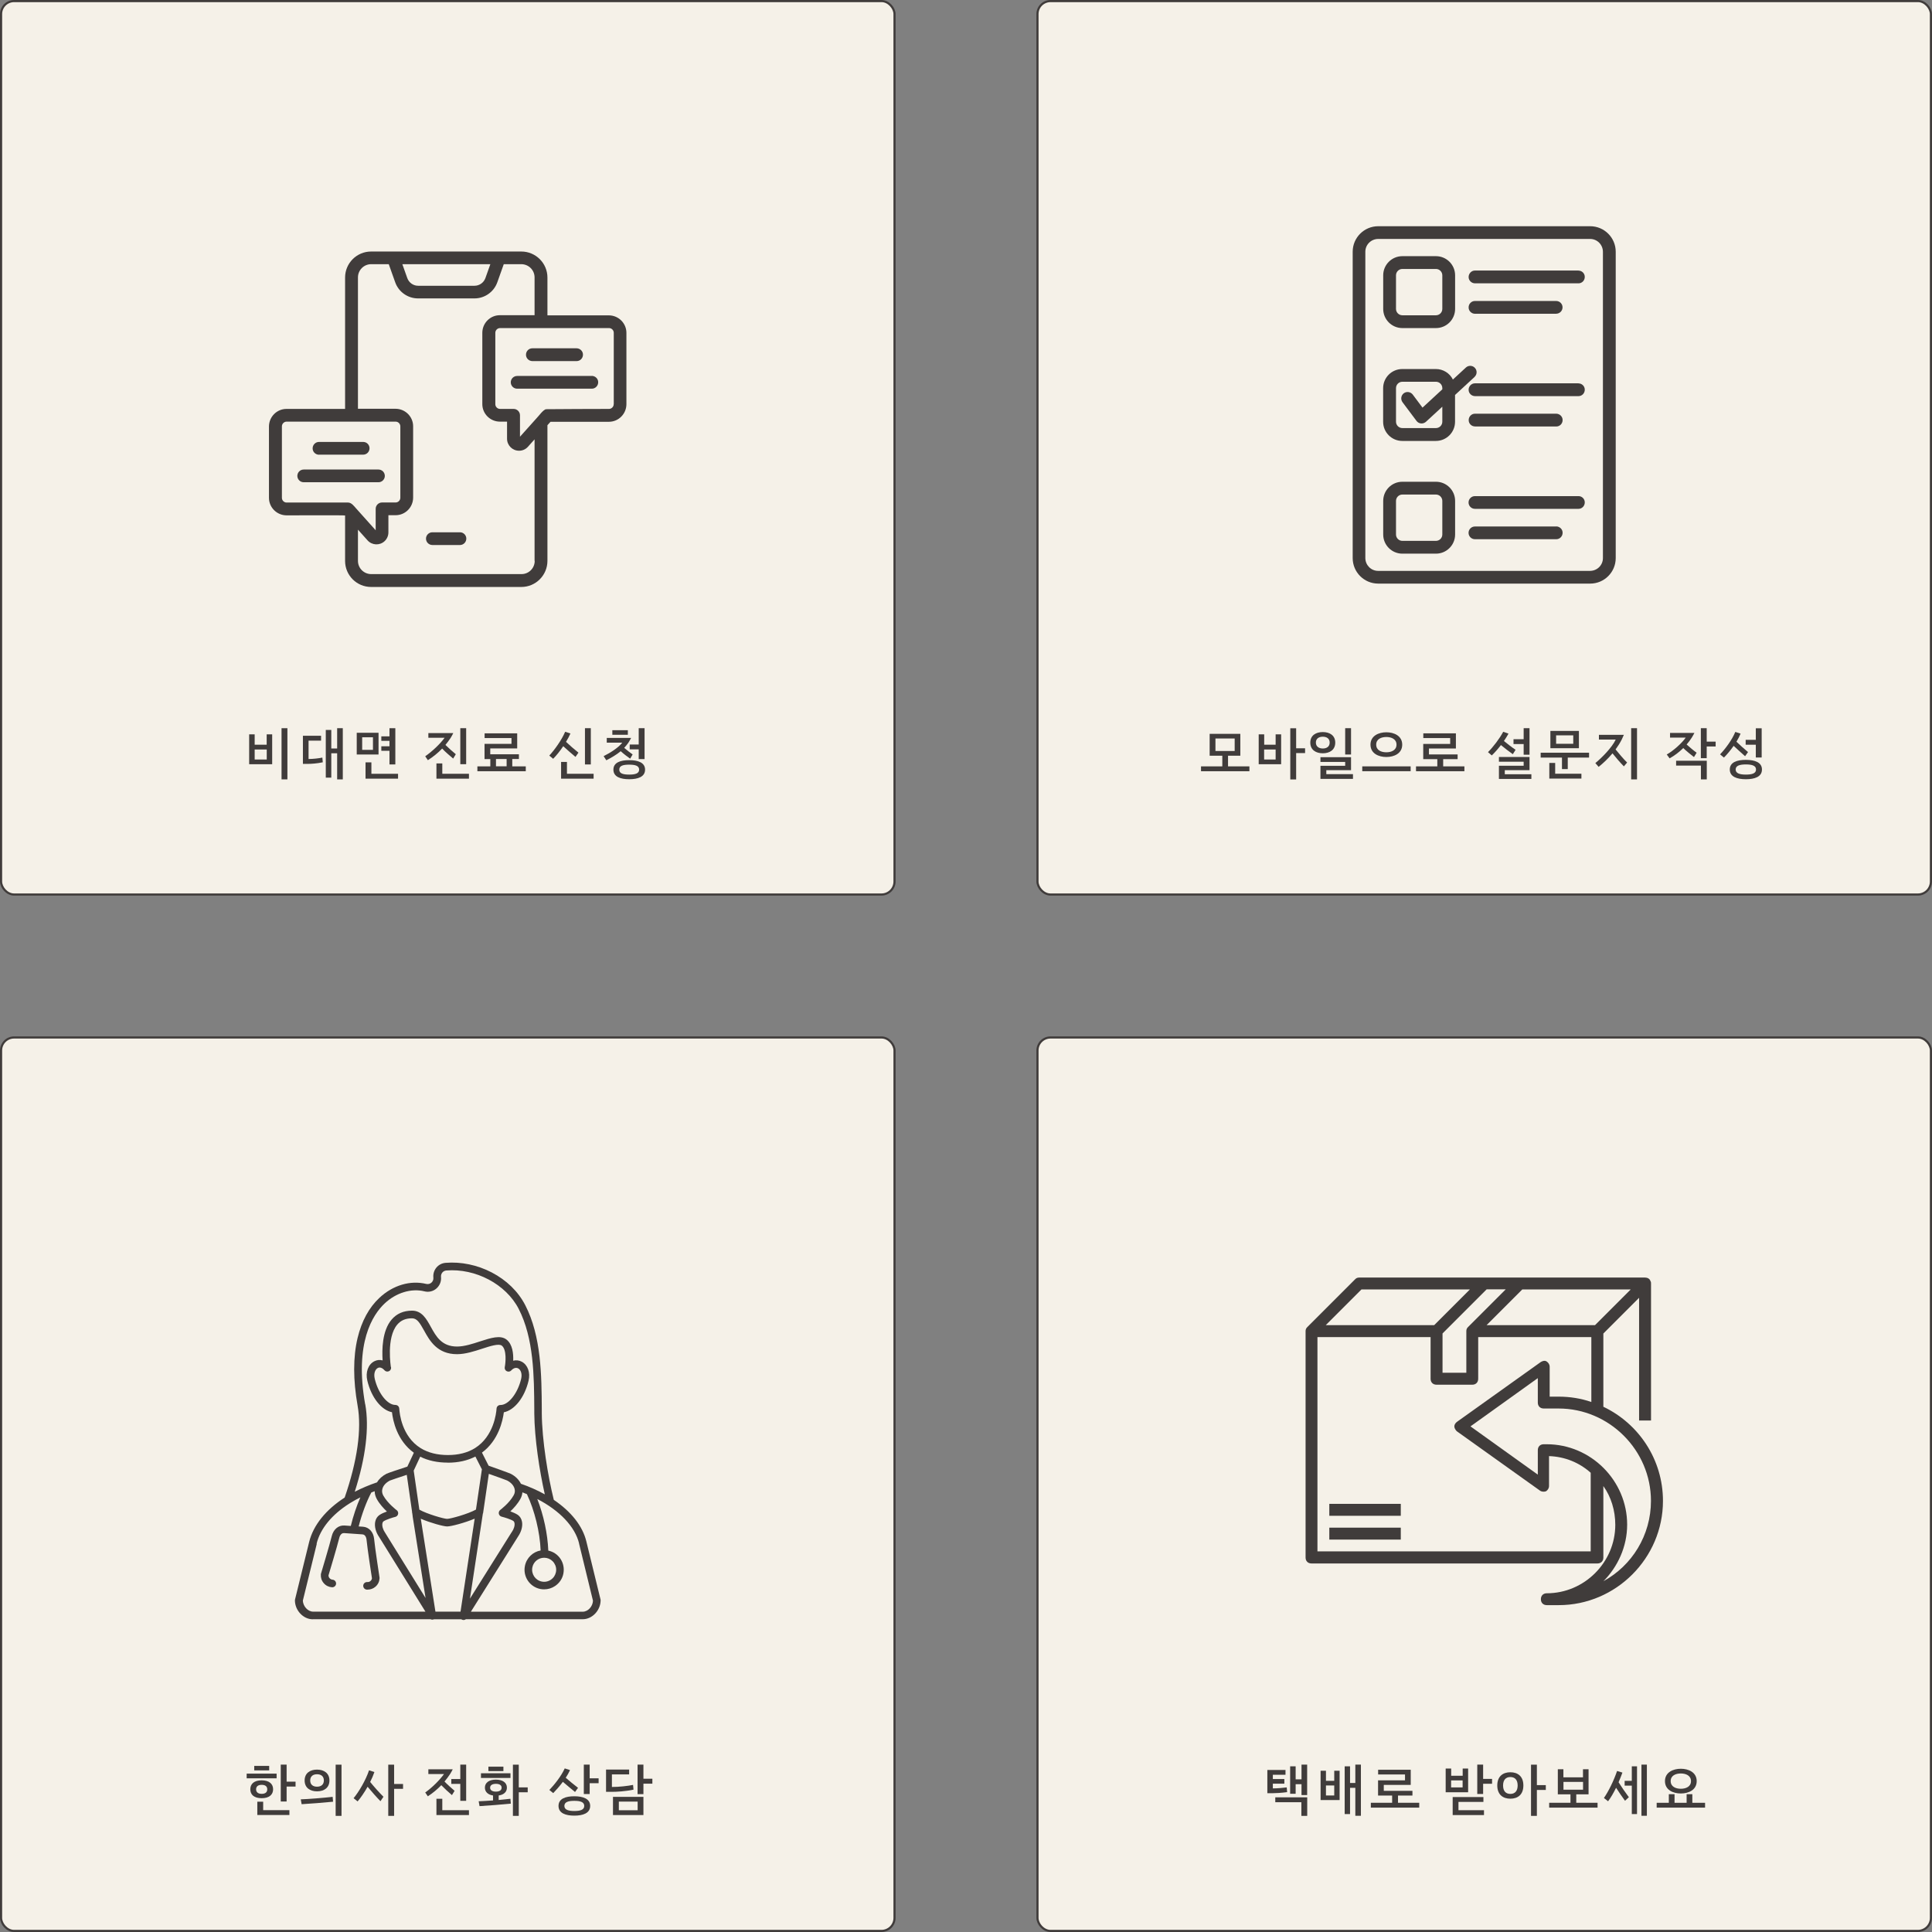 <?xml version="1.0" encoding="UTF-8"?>
<svg id="_레이어_2" data-name="레이어 2" xmlns="http://www.w3.org/2000/svg" viewBox="0 0 270.3 270.3">
  <rect x="0" y="0" width="270.3" height="270.3" fill="#808080" stroke="none"/>
  <defs>
    <style>
      .cls-1 {
        fill: #f5f1e8;
        stroke: #403c3b;
        stroke-miterlimit: 10;
        stroke-width: .3px;
      }

      .cls-2 {
        fill: #403c3b;
        stroke-width: 0px;
      }
    </style>
  </defs>
  <g id="Layer_3" data-name="Layer 3">
    <rect class="cls-1" x=".15" y=".15" width="125" height="125" rx="1.82" ry="1.82"/>
    <rect class="cls-1" x="145.15" y=".15" width="125" height="125" rx="1.82" ry="1.82"/>
    <g>
      <path class="cls-2" d="M37.31,104.19v-1.45h.77v4.18h-3.22v-4.18h.77v1.45h1.69ZM35.63,106.26h1.69v-1.4h-1.69v1.4ZM39.39,101.88h.82v7.16h-.82v-7.16Z"/>
      <path class="cls-2" d="M43.18,106.19c.62,0,1.47-.1,1.92-.2l.06.66c-.84.18-1.69.22-1.98.22h-.8v-3.93h2.54v.68h-1.75v2.57ZM47.17,101.88h.79v7.16h-.79v-3.65h-.82v3.41h-.77v-6.68h.77v2.6h.82v-2.84Z"/>
      <path class="cls-2" d="M52.96,102.52v3.04h-3.05v-3.04h3.05ZM52.18,104.91v-1.76h-1.51v1.76h1.51ZM51.96,108.26h3.73v.68h-4.55v-2.28h.82v1.6ZM54.49,106.95v-1.91h-1.14v-.63h1.14v-.76h-1.14v-.63h1.14v-1.14h.82v5.07h-.82Z"/>
      <path class="cls-2" d="M59.86,106.35l-.37-.54c.98-.68,2.13-1.77,2.71-2.59h-2.27v-.66h3.49c-.09.18-.24.47-.36.66-.23.35-.48.68-.74,1,.38.38,1.05.98,1.45,1.3l-.37.61c-.46-.39-1.11-.94-1.54-1.4-.59.62-1.26,1.15-2,1.63ZM61.88,108.26h3.73v.68h-4.55v-2.13h.82v1.46ZM65.22,101.88v5.04h-.82v-5.04h.82Z"/>
      <path class="cls-2" d="M71.67,107.22h1.89v.68h-6.77v-.68h1.81v-1.02h-.81v-2.13h3.77v-.81h-3.76v-.66h4.56v2.11h-3.77v.82h4.01v.66h-.93v1.02ZM69.39,106.19v1.02h1.49v-1.02h-1.49Z"/>
      <path class="cls-2" d="M80.52,105.9c-.54-.46-1.21-1.02-1.72-1.5-.46.69-.98,1.33-1.41,1.76l-.54-.45c.72-.77,1.74-2.19,2.22-3.33l.74.24c-.16.37-.38.78-.62,1.17.44.42,1.23,1.11,1.74,1.51l-.41.59ZM79.32,108.26h3.73v.68h-4.55v-2.34h.82v1.66ZM82.66,101.88v5.07h-.82v-5.07h.82Z"/>
      <path class="cls-2" d="M88.17,106.15c-.37-.26-.96-.71-1.33-1.05-.6.5-1.28.89-2.01,1.27l-.38-.58c.93-.46,2.11-1.21,2.61-1.89h-2.17v-.66h3.41c-.09.18-.26.47-.38.66-.18.26-.38.5-.59.73.34.3.89.73,1.18.92l-.35.6ZM87.84,102.16v.64h-2.17v-.64h2.17ZM90.25,107.68c0,1.01-1.01,1.34-2.22,1.34s-2.21-.33-2.21-1.34,1-1.33,2.21-1.33,2.22.33,2.22,1.33ZM89.42,107.68c0-.55-.56-.7-1.39-.7s-1.39.14-1.39.7.58.69,1.39.69,1.39-.14,1.39-.69ZM88.1,104.16h1.26v-2.28h.82v4.32h-.82v-1.36h-1.26v-.68Z"/>
    </g>
    <g>
      <path class="cls-2" d="M171.82,107.22h2.98v.68h-6.77v-.68h2.98v-1.49h-1.77v-3.06h4.29v3.06h-1.72v1.49ZM170.05,103.32v1.75h2.69v-1.75h-2.69Z"/>
      <path class="cls-2" d="M178.47,104.19v-1.45h.77v4.18h-3.14v-4.18h.77v1.45h1.61ZM176.86,106.26h1.61v-1.4h-1.61v1.4ZM182.59,104.68v.68h-1.25v3.69h-.82v-7.16h.82v2.8h1.25Z"/>
      <path class="cls-2" d="M185.07,105.39c-.95,0-1.75-.46-1.75-1.49s.8-1.48,1.75-1.48,1.74.46,1.74,1.48-.79,1.49-1.74,1.49ZM185.07,103.07c-.54,0-.97.26-.97.82s.43.83.97.83.96-.26.96-.83-.43-.82-.96-.82ZM184.74,108.98v-1.84h3.46v-.54h-3.46v-.66h4.28v1.81h-3.46v.56h3.73v.66h-4.54ZM189.02,105.56h-.82v-3.68h.82v3.68Z"/>
      <path class="cls-2" d="M197.36,107.9h-6.77v-.68h6.77v.68ZM193.96,105.91c-1.09,0-2.22-.5-2.22-1.73s1.14-1.73,2.22-1.73,2.22.5,2.22,1.73-1.13,1.73-2.22,1.73ZM193.96,103.11c-.7,0-1.42.28-1.42,1.07s.71,1.07,1.42,1.07,1.42-.29,1.42-1.07-.72-1.07-1.42-1.07Z"/>
      <path class="cls-2" d="M201.9,107.22h2.98v.68h-6.77v-.68h2.98v-1.01h-1.97v-2.13h3.77v-.82h-3.76v-.66h4.56v2.12h-3.77v.83h4.01v.66h-2.02v1.01Z"/>
      <path class="cls-2" d="M211.66,105.52c-.54-.38-1.18-.87-1.67-1.28-.42.55-.87,1.06-1.28,1.45l-.53-.46c.74-.74,1.62-1.89,2.13-2.85l.74.26c-.18.33-.4.68-.64,1.03.44.36,1.14.91,1.63,1.23l-.38.61ZM210.52,108.32h3.73v.66h-4.54v-1.85h3.46v-.56h-3.46v-.66h4.28v1.84h-3.46v.58ZM213.17,105.59v-1.49h-1.42v-.68h1.42v-1.54h.82v3.71h-.82Z"/>
      <path class="cls-2" d="M215.55,105.31h6.77v.68h-2.98v1.61h-.81v-1.61h-2.98v-.68ZM217.58,106.74v1.51h3.67v.68h-4.49v-2.19h.82ZM220.9,102.26v2.42h-3.99v-2.42h3.99ZM220.11,104.06v-1.18h-2.4v1.18h2.4Z"/>
      <path class="cls-2" d="M227.65,106.68l-.46.54c-.49-.5-1.18-1.3-1.59-1.82-.62.74-1.3,1.38-1.94,1.89l-.46-.53c.86-.7,2.33-2.17,2.85-3.29h-2.35v-.66h3.49c-.07.18-.2.46-.3.66-.25.49-.54.94-.86,1.38.37.46,1.14,1.38,1.61,1.83ZM228.21,101.88h.82v7.16h-.82v-7.16Z"/>
      <path class="cls-2" d="M237,105.92c-.4-.3-1.12-.89-1.5-1.26-.58.57-1.21,1.05-1.91,1.44l-.4-.54c.93-.52,2.13-1.6,2.65-2.36h-2.19v-.66h3.41c-.09.18-.25.47-.37.66-.22.34-.46.66-.72.96.34.31,1.06.92,1.4,1.15l-.37.61ZM234.5,107.11v-.68h4.29v2.61h-.82v-1.93h-3.47ZM240.03,103.76v.68h-1.25v1.63h-.82v-4.19h.82v1.88h1.25Z"/>
      <path class="cls-2" d="M244.15,105.8c-.51-.46-1.11-.98-1.6-1.45-.45.64-.94,1.22-1.36,1.64l-.54-.45c.72-.75,1.67-2.01,2.13-3.14l.74.24c-.15.37-.35.75-.58,1.13.43.42,1.14,1.05,1.62,1.45l-.41.58ZM246.51,107.66c0,1.02-1.02,1.36-2.25,1.36s-2.25-.34-2.25-1.36,1.01-1.35,2.25-1.35,2.25.34,2.25,1.35ZM245.68,107.66c0-.55-.58-.71-1.42-.71s-1.43.16-1.43.71.6.71,1.43.71,1.42-.15,1.42-.71ZM245.65,105.98v-1.79h-1.42v-.68h1.42v-1.62h.82v4.09h-.82Z"/>
    </g>
    <rect class="cls-1" x=".15" y="145.15" width="125" height="125" rx="1.82" ry="1.82"/>
    <rect class="cls-1" x="145.15" y="145.15" width="125" height="125" rx="1.82" ry="1.82"/>
    <g>
      <path class="cls-2" d="M38.7,248.14v.66h-4.19v-.66h4.19ZM36.61,251.58c-1.06,0-1.59-.49-1.59-1.25s.54-1.25,1.59-1.25,1.6.5,1.6,1.25-.54,1.25-1.6,1.25ZM37.66,247.06v.63h-2.09v-.63h2.09ZM36.61,250.97c.54,0,.78-.25.78-.63s-.24-.63-.78-.63-.78.26-.78.63.25.63.78.63ZM36.82,252.07v1.18h3.67v.68h-4.49v-1.86h.82ZM40.1,249.27h1.25v.68h-1.25v2.09h-.82v-5.16h.82v2.38Z"/>
      <path class="cls-2" d="M46.61,252.07c-1.07.11-3.41.3-4.41.35l-.12-.68c1.02-.03,3.37-.22,4.46-.35l.06.68ZM44.35,250.62c-.98,0-1.73-.5-1.73-1.52s.75-1.52,1.73-1.52,1.74.5,1.74,1.52-.75,1.52-1.74,1.52ZM44.35,248.23c-.56,0-.95.29-.95.87s.39.87.95.87.96-.28.96-.87-.39-.87-.96-.87ZM47.78,254.05h-.82v-7.16h.82v7.16Z"/>
      <path class="cls-2" d="M53.65,251.38l-.42.62c-.55-.56-1.27-1.38-1.8-2.02-.46.81-.97,1.55-1.4,2.05l-.56-.45c.74-.89,1.72-2.55,2.16-3.9l.75.24c-.15.44-.35.92-.59,1.39.48.6,1.32,1.54,1.85,2.06ZM56.39,249.59v.68h-1.25v3.78h-.82v-7.16h.82v2.7h1.25Z"/>
      <path class="cls-2" d="M59.86,251.32l-.37-.54c.96-.67,2.04-1.75,2.63-2.58h-2.19v-.66h3.41c-.09.18-.24.47-.37.66-.25.37-.5.72-.78,1.05.37.39,1.02.97,1.41,1.3l-.37.6c-.45-.38-1.06-.94-1.49-1.39-.56.58-1.18,1.1-1.89,1.56ZM61.88,253.26h3.73v.68h-4.55v-2.28h.82v1.6ZM63.14,248.9h1.26v-2.02h.82v5.07h-.82v-2.37h-1.26v-.68Z"/>
      <path class="cls-2" d="M69.77,251.83c.63-.06,1.22-.12,1.64-.17l.06.68c-1.07.11-3.39.3-4.38.35l-.12-.68c.47-.02,1.23-.06,2.01-.12v-.69c-.7-.1-1.14-.5-1.14-1.1,0-.71.62-1.12,1.54-1.12s1.54.41,1.54,1.12c0,.62-.45,1-1.15,1.1v.62ZM71.42,248.09v.66h-4.13v-.66h4.13ZM70.43,247.17v.62h-2.1v-.62h2.1ZM69.38,250.66c.48,0,.8-.18.8-.55s-.32-.54-.8-.54-.81.18-.81.54.32.55.81.55ZM73.83,250.07v.68h-1.25v3.3h-.82v-7.16h.82v3.18h1.25Z"/>
      <path class="cls-2" d="M80.45,250.71c-.49-.4-1.22-1-1.7-1.42-.45.6-.94,1.16-1.35,1.58l-.54-.44c.72-.76,1.66-1.93,2.15-3.02l.74.24c-.16.35-.37.72-.6,1.07.41.36,1.26,1.07,1.72,1.41l-.42.58ZM82.57,252.66c0,1.02-1.01,1.36-2.22,1.36s-2.21-.34-2.21-1.36,1-1.35,2.21-1.35,2.22.34,2.22,1.35ZM81.74,252.66c0-.55-.56-.71-1.39-.71s-1.39.16-1.39.71.58.71,1.39.71,1.39-.15,1.39-.71ZM82.5,248.8h1.25v.68h-1.25v1.52h-.82v-4.12h.82v1.92Z"/>
      <path class="cls-2" d="M88.62,250.39c-1.11.23-2.32.3-3.01.3h-.82v-3.12h3.23v.68h-2.41v1.76c1.02,0,2.22-.14,2.96-.29l.06.66ZM85.76,253.94v-2.55h4.26v2.55h-4.26ZM86.58,252.06v1.21h2.63v-1.21h-2.63ZM91.27,248.87v.68h-1.25v1.46h-.82v-4.13h.82v1.98h1.25Z"/>
    </g>
    <g>
      <path class="cls-2" d="M180.08,250.73c-.84.12-1.7.15-1.99.15h-.78v-3.25h2.54v.67h-1.77v.6h1.61v.65h-1.61v.66c.62,0,1.49-.08,1.94-.14l.06.66ZM178.42,252.14v-.68h4.47v2.59h-.82v-1.91h-3.65ZM182.09,246.88h.79v4.26h-.79v-1.52h-.82v1.34h-.77v-3.84h.77v1.82h.82v-2.06Z"/>
      <path class="cls-2" d="M186.67,249.15v-1.41h.75v4.1h-2.66v-4.1h.75v1.41h1.16ZM185.51,251.2h1.16v-1.4h-1.16v1.4ZM189.62,246.88h.78v7.16h-.78v-3.91h-.74v3.67h-.75v-6.68h.75v2.33h.74v-2.57Z"/>
      <path class="cls-2" d="M195.58,252.22h2.98v.68h-6.77v-.68h2.98v-1.01h-1.97v-2.13h3.77v-.82h-3.76v-.66h4.56v2.12h-3.77v.83h4.01v.66h-2.02v1.01Z"/>
      <path class="cls-2" d="M205.4,247.43v3.32h-3.14v-3.32h.77v1.01h1.61v-1.01h.77ZM203.02,250.07h1.61v-.98h-1.61v.98ZM204.05,252.1v1.16h3.57v.68h-4.38v-2.52h4.3v.68h-3.49ZM207.5,248.88h1.25v.68h-1.25v1.43h-.82v-4.11h.82v2Z"/>
      <path class="cls-2" d="M213.13,249.8c0,1.29-.79,1.85-1.82,1.85s-1.83-.56-1.83-1.85.8-1.85,1.83-1.85,1.82.56,1.82,1.85ZM212.33,249.8c0-.78-.38-1.18-1.02-1.18s-1.02.41-1.02,1.18.37,1.18,1.02,1.18,1.02-.42,1.02-1.18ZM216.27,249.75v.68h-1.25v3.62h-.82v-7.16h.82v2.86h1.25Z"/>
      <path class="cls-2" d="M220.53,252.22h2.98v.68h-6.77v-.68h2.98v-1.18h-1.77v-3.51h.78v1.13h2.74v-1.13h.78v3.51h-1.72v1.18ZM218.74,249.3v1.09h2.74v-1.09h-2.74Z"/>
      <path class="cls-2" d="M226.99,247.99c-.16.44-.34.9-.54,1.36.36.58,1.02,1.54,1.44,2.09l-.54.5c-.37-.5-.94-1.33-1.25-1.82-.35.72-.74,1.39-1.12,1.89l-.58-.46c.66-.95,1.38-2.43,1.84-3.78l.76.23ZM228.3,249.15v-2.03h.73v6.68h-.73v-3.98h-1v-.67h1ZM229.65,246.88h.76v7.16h-.76v-7.16Z"/>
      <path class="cls-2" d="M236.77,252.22h1.78v.68h-6.77v-.68h1.7v-1.2h.8v1.2h1.69v-1.2h.8v1.2ZM232.94,249.19c0-1.23,1.14-1.73,2.22-1.73s2.22.5,2.22,1.73-1.13,1.73-2.22,1.73-2.22-.5-2.22-1.73ZM233.74,249.19c0,.78.71,1.07,1.42,1.07s1.42-.29,1.42-1.07-.72-1.07-1.42-1.07-1.42.28-1.42,1.07Z"/>
    </g>
    <g>
      <path class="cls-2" d="M64.39,74.47h-3.9c-.49,0-.89.4-.89.89,0,.49.4.89.89.89h3.9c.49-.02.87-.44.85-.93-.02-.46-.39-.83-.85-.85Z"/>
      <path class="cls-2" d="M85.2,44.12h-8.61v-5.29c0-2.01-1.64-3.64-3.65-3.64h-21.02c-2.01,0-3.64,1.63-3.64,3.64v18.38h-8.2c-1.35,0-2.44,1.1-2.45,2.45v9.99c0,1.35,1.1,2.44,2.45,2.45.02.02,8.2-.04,8.2.02v6.36c0,2.01,1.63,3.64,3.64,3.64h21.02c2.01,0,3.64-1.63,3.65-3.64v-18.99l.43-.48h8.17c1.35,0,2.44-1.1,2.45-2.45v-9.99c0-1.35-1.1-2.44-2.45-2.45ZM68.6,36.97l-.69,1.94c-.23.64-.84,1.07-1.52,1.07h-7.89c-.68,0-1.29-.43-1.52-1.08l-.69-1.94h12.31ZM39.44,69.64v-9.99c0-.36.3-.66.66-.66h15.25c.36,0,.66.3.66.66v9.99c0,.36-.3.66-.66.66h-1.9c-.49,0-.89.4-.89.89h0v3l-2.73-3.05c-.29-.32-.65-.83-1.13-.83-.03,0-8.57,0-8.6,0-.36,0-.66-.3-.66-.66ZM74.81,78.47c0,1.03-.84,1.86-1.86,1.85h-21.02c-1.02,0-1.85-.83-1.85-1.85v-4.37l1.35,1.51c.62.68,1.67.74,2.36.12.35-.32.55-.77.55-1.24v-2.41h1.01c1.35,0,2.44-1.1,2.45-2.45v-9.99c0-1.35-1.1-2.44-2.45-2.45h-5.27v-18.38c0-1.02.83-1.85,1.85-1.85h2.46l.9,2.53c.48,1.36,1.77,2.26,3.2,2.26h7.89c1.44,0,2.72-.91,3.2-2.26l.9-2.53h2.45c1.03,0,1.86.83,1.86,1.85v5.29h-4.86c-1.35,0-2.44,1.1-2.45,2.45v9.99c0,1.35,1.1,2.44,2.45,2.45h1.01v2.41c.01.93.77,1.67,1.7,1.66.46,0,.9-.2,1.21-.54l.94-1.05v17ZM85.86,56.55c0,.36-.3.66-.66.66,0,0-8.71.02-8.78.04-.41.03-1.07.99-1.34,1.25,0,.01-2.32,2.59-2.33,2.6v-3c0-.49-.4-.89-.89-.89h-1.9c-.36,0-.66-.3-.66-.66v-9.99c0-.36.3-.66.66-.66h15.25c.36,0,.66.3.66.66v9.99Z"/>
      <path class="cls-2" d="M74.47,50.52h6.21c.49,0,.89-.41.88-.91,0-.48-.4-.87-.88-.88h-6.21c-.49,0-.89.41-.88.91,0,.48.4.87.88.88Z"/>
      <path class="cls-2" d="M82.81,52.6h-10.46c-.49,0-.89.4-.89.89s.4.89.89.89h10.46c.49,0,.89-.42.88-.91,0-.48-.4-.87-.88-.88Z"/>
      <path class="cls-2" d="M44.62,63.61h6.21c.49-.01.88-.42.87-.91-.01-.48-.39-.86-.87-.87h-6.21c-.49,0-.89.42-.88.91,0,.48.4.87.88.88Z"/>
      <path class="cls-2" d="M53.84,66.58c0-.49-.4-.89-.89-.89h-10.46c-.49,0-.89.4-.89.89s.4.89.89.89h10.46c.49,0,.89-.4.89-.89h0Z"/>
    </g>
    <path class="cls-2" d="M43.77,226.54h16.47c.07.04.15.06.24.06.06,0,.12-.01.18-.03.02,0,.03-.02.05-.02h3.84s.08.06.13.07c.06.02.12.03.18.03.11,0,.23-.04.32-.11h16.35c1.33,0,2.5-1.24,2.5-2.66,0-.04,0-.09-.02-.13-.01-.04-1.09-4.43-1.97-8.07-.52-2.18-2.14-4.21-4.56-5.84-.82-3.31-1.65-8.31-1.68-12.13v-.53c-.03-4.79-.07-10.22-2.31-14.57-.99-1.92-2.61-3.5-4.7-4.59-2-1.04-4.29-1.52-6.45-1.34-.51.04-.97.28-1.29.67-.32.39-.47.89-.42,1.4.03.27-.07.52-.27.7-.2.18-.47.24-.73.18-2.22-.54-4.66.18-6.54,1.94-1.47,1.37-2.49,3.26-3.06,5.61-.64,2.68-.64,5.87,0,9.48.59,3.3-.04,7.74-1.81,12.86-2.62,1.69-4.39,3.86-4.97,6.22-.79,3.2-1.97,8.02-1.97,8.02-.01.04-.02.08-.02.13,0,1.42,1.17,2.66,2.5,2.66h0ZM55.49,211.28s-1.26-.95-1.87-2.05c-.17-.31-.21-.64-.11-.97.13-.44.5-.84,1.04-1.12.16-.07,1.24-.43,2.36-.8l.74,5.16c0,.08,0,.15.03.22l.05.38s0,.03,0,.04l1.81,11.43-5.64-9.1s-.01-.02-.02-.03c-.3-.43-.45-.95-.38-1.31.02-.09.06-.21.15-.28.4-.27,1.33-.55,1.66-.63.2-.05.35-.21.39-.41.04-.2-.04-.4-.2-.53h0ZM54.69,191.28s-.68-4.11.89-5.96c.5-.59,1.17-.88,2.06-.88.71,0,1.08.62,1.69,1.71.77,1.4,1.83,3.31,4.61,3.31,1.17,0,2.43-.41,3.53-.77,1.08-.35,2.31-.75,2.73-.43.72.56.54,2.41.42,3.01-.05.23.07.47.28.57.21.11.47.07.63-.11.32-.34.67-.44.97-.28.33.18.59.7.41,1.47-.48,2.02-1.76,3.65-2.89,3.65,0,0-.01,0-.02,0-.25,0-.51.18-.53.51-.04.63-.39,3.86-3,5.51-1.03.65-2.31.98-3.8.98s-2.77-.32-3.81-.96c-2.66-1.65-2.96-4.89-3-5.53-.01-.25-.16-.38-.25-.44-.09-.05-.18-.08-.28-.08,0,0,0,0,0,0-1.12.02-2.42-1.62-2.9-3.65-.19-.8.09-1.35.43-1.52.28-.15.62-.03.93.32.16.18.41.23.63.13.21-.1.33-.33.29-.57h0ZM62.65,204.64c1.46,0,2.76-.29,3.86-.86l.91,1.79-.83,5.63c-1.11.62-3.57,1.3-4.04,1.3-.43,0-2.81-.68-3.88-1.29l-.79-5.46.91-1.95c1.1.55,2.39.83,3.85.83h0ZM64.42,225.48h-3.5l-2.05-13c1.32.57,3.17,1.08,3.69,1.08.56,0,2.48-.51,3.85-1.09l-1.98,13.01h0ZM67.58,211.74l.81-5.54c1.22.43,2.41.86,2.56.93.54.28.9.68,1.03,1.12.1.33.06.65-.12.96-.61,1.1-1.86,2.03-1.87,2.04-.16.12-.24.33-.2.53s.19.36.39.41c.32.08,1.25.35,1.65.61.07.05.12.14.15.27.07.35-.08.86-.38,1.28,0,0-.01.01-.02.02l-5.83,9.29,1.81-11.93h0ZM81.01,215.94c.82,3.4,1.81,7.44,1.95,8.01-.03.81-.7,1.54-1.44,1.54h-15.64l6.6-10.52c.46-.67.67-1.44.55-2.08-.08-.42-.29-.75-.6-.96-.28-.18-.67-.35-1.03-.48.46-.43,1.02-1.04,1.4-1.73.17-.3.26-.61.29-.93.21.08.42.16.63.25,1.09,2.33,1.81,5.28,1.92,7.88-1.07.19-1.97,1.02-2.2,2.16-.3,1.48.66,2.93,2.15,3.23.18.04.37.05.55.05.53,0,1.06-.16,1.51-.46.61-.41,1.03-1.02,1.17-1.74.14-.72,0-1.45-.4-2.06-.4-.6-1-1.01-1.71-1.16-.09-2.34-.66-4.97-1.54-7.22,3.13,1.62,5.28,3.87,5.85,6.22h0ZM76.13,217.94c.11,0,.22.01.33.03.44.09.82.34,1.07.72s.34.82.25,1.26h0c-.09.44-.34.82-.72,1.07-.37.25-.82.34-1.26.25-.91-.18-1.5-1.07-1.32-1.98.16-.8.86-1.35,1.65-1.35h0ZM51.09,196.48c-1.53-8.63,1.06-12.56,2.74-14.13,1.59-1.49,3.72-2.14,5.56-1.68.59.15,1.22,0,1.68-.41s.69-1,.63-1.61c-.02-.22.04-.43.18-.61.14-.17.34-.27.56-.29,4.09-.33,8.35,1.92,10.12,5.36,2.13,4.13,2.16,9.42,2.19,14.09v.53c.03,3.52.72,8.01,1.47,11.34-1.01-.56-2.13-1.06-3.34-1.48-.27-.56-.76-1.05-1.41-1.39-.22-.11-2.11-.79-3.11-1.14l-.93-1.83c2.32-1.71,2.91-4.47,3.06-5.64,1.49-.3,2.9-2.06,3.46-4.42.27-1.14-.11-2.2-.94-2.65-.38-.21-.8-.25-1.21-.15.04-.96-.08-2.28-.93-2.95-.86-.67-2.18-.24-3.71.25-1.03.34-2.2.72-3.21.72-2.15,0-2.93-1.4-3.68-2.76-.61-1.11-1.25-2.26-2.62-2.26-1.2,0-2.16.42-2.87,1.26-1.32,1.56-1.35,4.2-1.25,5.7-.39-.11-.79-.07-1.16.12-.86.44-1.26,1.53-.98,2.71.56,2.36,1.96,4.12,3.45,4.42.13,1.18.7,3.96,3.06,5.67l-.91,1.94c-1.08.35-2.71.89-2.92,1-.58.3-1.04.72-1.32,1.2-1.12.38-2.16.82-3.12,1.32,1.54-4.81,2.05-9.02,1.47-12.24h0ZM44.29,215.99c.52-2.13,2.16-4.1,4.6-5.64.04-.02.08-.04.11-.07.45-.28.92-.54,1.42-.79-.53,1.2-1.01,2.64-1.34,4l-.88-.06c-.84-.06-1.55.53-1.78,1.47-.3,1.24-1.5,5.22-1.51,5.26-.01.04-.02.08-.02.12-.03.45.11.88.41,1.22.29.34.7.54,1.15.57.29.02.55-.2.57-.49.02-.29-.2-.55-.49-.57-.16-.01-.31-.09-.42-.21-.1-.11-.15-.25-.15-.4.16-.54,1.22-4.06,1.51-5.25.03-.12.19-.69.67-.66l2.57.18c.48.03.56.63.57.74.13,1.31.67,4.85.76,5.41-.02.14-.09.27-.2.37-.12.11-.28.16-.45.15-.29-.02-.55.2-.57.49-.02.29.2.55.49.57.04,0,.08,0,.12,0,.4,0,.79-.14,1.1-.41.34-.29.54-.7.57-1.15,0-.04,0-.08,0-.12,0-.04-.63-4.06-.76-5.42-.09-.96-.72-1.64-1.55-1.7l-.61-.04c.43-1.7,1.11-3.52,1.77-4.75.16-.06.31-.12.47-.18,0,.38.11.75.3,1.1.38.69.95,1.31,1.41,1.74-.37.13-.76.3-1.04.49-.31.21-.52.54-.6.96-.12.65.08,1.44.55,2.11l6.48,10.45h-15.71c-.73,0-1.4-.73-1.44-1.54.14-.59,1.22-4.98,1.95-7.95h0Z"/>
    <g>
      <path class="cls-2" d="M222.48,31.65h-29.66c-1.97,0-3.57,1.6-3.57,3.57v42.86c0,1.97,1.6,3.57,3.57,3.57h29.66c1.97,0,3.57-1.6,3.57-3.57v-42.86c0-1.97-1.6-3.57-3.57-3.57ZM224.26,78.08c0,.99-.8,1.78-1.79,1.79h-29.66c-.99,0-1.78-.8-1.79-1.79v-42.86c0-.99.8-1.78,1.79-1.79h29.66c.99,0,1.78.8,1.79,1.79v42.86Z"/>
      <path class="cls-2" d="M196.2,45.9h4.7c1.48,0,2.68-1.2,2.68-2.68v-4.7c0-1.48-1.2-2.68-2.68-2.68h-4.7c-1.48,0-2.68,1.2-2.68,2.68v4.7c0,1.48,1.2,2.68,2.68,2.68ZM195.31,38.52c0-.49.4-.89.89-.89h4.7c.49,0,.89.4.89.89v4.7c0,.49-.4.89-.89.89h-4.7c-.49,0-.89-.4-.89-.89v-4.7Z"/>
      <path class="cls-2" d="M220.85,37.85h-14.5c-.49,0-.88.42-.88.91,0,.48.4.87.88.88h14.5c.49,0,.88-.42.87-.91,0-.48-.4-.87-.87-.87Z"/>
      <path class="cls-2" d="M217.74,43.89c.49-.01.88-.42.87-.91-.01-.48-.4-.86-.87-.87h-11.39c-.49,0-.89.41-.88.91,0,.48.4.87.88.88h11.39Z"/>
      <path class="cls-2" d="M220.85,53.63h-14.5c-.49,0-.89.42-.88.91,0,.48.4.87.88.88h14.5c.49,0,.88-.42.87-.91,0-.48-.4-.87-.87-.87Z"/>
      <path class="cls-2" d="M206.35,59.67h11.39c.49,0,.89-.41.88-.91,0-.48-.4-.87-.88-.88h-11.39c-.49,0-.88.42-.87.91,0,.48.4.87.87.87Z"/>
      <path class="cls-2" d="M200.9,67.4h-4.7c-1.48,0-2.68,1.2-2.68,2.68v4.7c0,1.48,1.2,2.68,2.68,2.68h4.7c1.48,0,2.68-1.2,2.68-2.68v-4.7c0-1.48-1.2-2.68-2.68-2.68ZM201.79,74.78c0,.49-.4.89-.89.89h-4.7c-.49,0-.89-.4-.89-.89v-4.7c0-.49.4-.89.89-.89h4.7c.49,0,.89.4.89.89v4.7Z"/>
      <path class="cls-2" d="M220.85,69.41h-14.5c-.49,0-.89.4-.89.89,0,.49.4.89.89.89h14.5c.49,0,.88-.42.87-.91,0-.48-.4-.87-.87-.87Z"/>
      <path class="cls-2" d="M217.74,73.66h-11.39c-.49,0-.89.4-.89.89,0,.49.4.89.89.89h11.39c.49,0,.89-.42.88-.91,0-.48-.4-.87-.88-.88Z"/>
      <path class="cls-2" d="M206.31,52.72c.36-.34.37-.91.03-1.26-.33-.35-.88-.37-1.24-.05l-1.83,1.69c-.45-.9-1.37-1.47-2.38-1.47h-4.7c-1.48,0-2.68,1.2-2.68,2.68v4.7c0,1.48,1.2,2.68,2.68,2.68h4.7c1.48,0,2.68-1.2,2.68-2.68v-3.75l2.74-2.53ZM201.79,59c0,.49-.4.89-.89.89h-4.7c-.49,0-.89-.4-.89-.89v-4.7c0-.49.4-.89.89-.89h4.7c.49,0,.89.4.89.89v.17l-2.77,2.56-1.37-1.83c-.3-.39-.86-.47-1.25-.18-.39.3-.47.85-.18,1.25l1.96,2.62c.3.4.86.47,1.26.17.02-.02.04-.03.06-.05l2.29-2.11v2.1Z"/>
    </g>
    <g>
      <path class="cls-2" d="M224.32,196.82v-10.25l5-5v17.17h1.67v-19.17h0c0-.08,0-.25-.08-.33-.08-.33-.42-.5-.75-.5h-40c-.25,0-.42.08-.58.25l-6.67,6.67c-.17.17-.25.33-.25.58v31.67c0,.5.33.83.83.83h40c.5,0,.83-.33.83-.83v-10c1.08,1.5,1.67,3.42,1.67,5.42,0,5.25-4.33,9.58-9.58,9.58-.5,0-.83.33-.83.83s.33.83.83.83h1.67c8,0,14.58-6.58,14.58-14.58,0-5.83-3.42-10.83-8.33-13.17ZM223.15,185.4h-15.17l5-5h15.17l-5,5ZM205.4,185.65c-.17.17-.25.33-.25.58v5.83h-3.33v-5.5l6.17-6.17h2.67l-5.25,5.25ZM190.48,180.4h15.17l-5,5h-15.17l5-5ZM184.32,217.07v-30h15.83v5.83c0,.5.33.83.83.83h5c.5,0,.83-.33.83-.83v-5.83h15.83v9.08c-1.42-.5-3-.75-4.58-.75h-1.25v-4.17c0-.33-.17-.58-.42-.75-.25-.17-.58-.08-.83.08l-11.67,8.33c-.25.17-.42.42-.42.67s.17.5.33.67l11.67,8.33c.25.17.58.17.83.08.25-.17.42-.42.42-.75v-4.17c2.25.08,4.25.92,5.83,2.33v11h-38.25ZM224.32,221.23c2-2,3.33-4.83,3.33-7.92,0-6.17-5.08-11.25-11.25-11.25h-.42c-.5,0-.83.33-.83.83v3.42l-9.42-6.75,9.42-6.75v3.42c0,.5.33.83.83.83h2.08c7.08,0,12.92,5.83,12.92,12.92,0,4.83-2.67,9.08-6.67,11.25Z"/>
      <rect class="cls-2" x="185.98" y="213.73" width="10" height="1.67"/>
      <rect class="cls-2" x="185.98" y="210.4" width="10" height="1.67"/>
    </g>
  </g>
</svg>